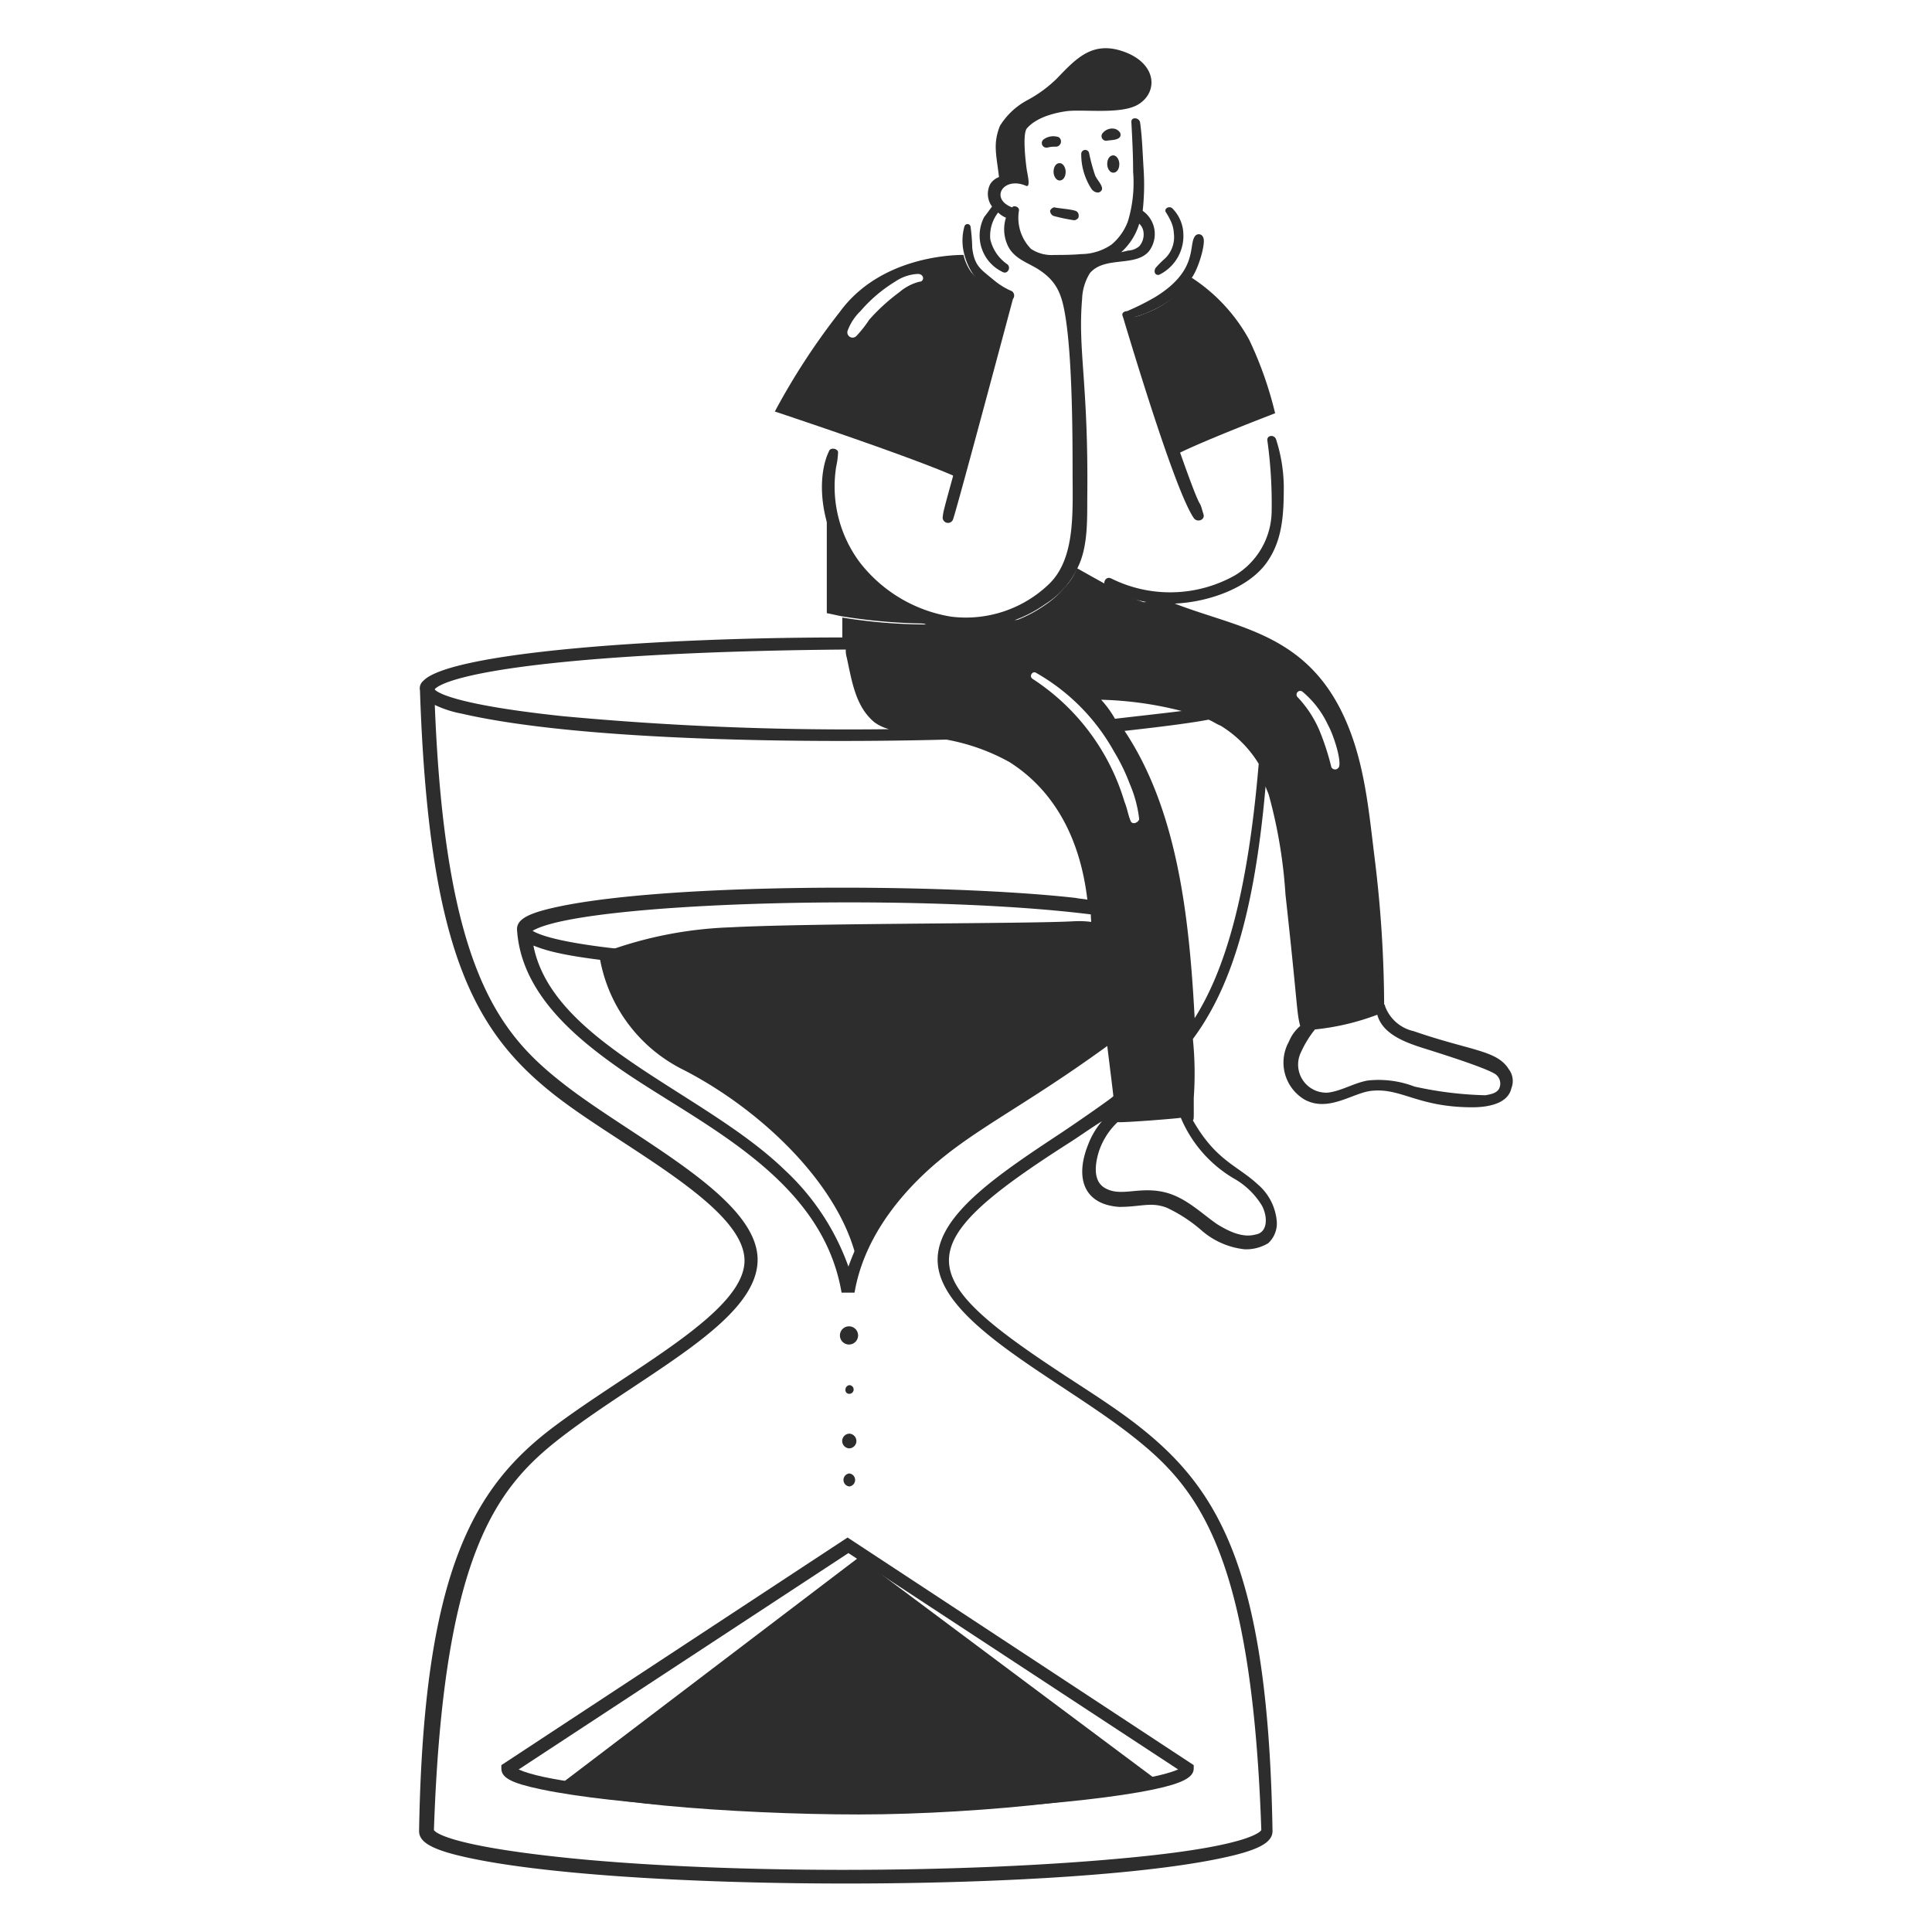 <svg viewBox="0 0 400 400" xmlns="http://www.w3.org/2000/svg" id="Waiting-2--Streamline-Brooklyn" height="400" width="400"><desc>Waiting 2 Streamline Illustration: https://streamlinehq.com</desc><path d="M216.514 125.162a27 27 0 0 1 -6.452 3.4 209.56 209.56 0 0 0 27.236 -3.762c-2.866 -0.538 -12.364 -6.092 -14.334 -7.166a11.432 11.432 0 0 1 -2.508 3.942 18.384 18.384 0 0 1 -3.942 3.586Z" fill="#2d2d2d" stroke-width="2"></path><path d="m198.058 99 10.742 -36.91a9.508 9.508 0 0 1 -4.122 -2.33 24.21 24.21 0 0 1 -3.582 -3.4 9.832 9.832 0 0 1 -1.614 -3.584c-3.224 0 -17.546 0.726 -25.624 11.826a141.352 141.352 0 0 0 -13.438 20.6s27.058 8.96 36.912 13.26c0.188 0.36 0.366 0.538 0.726 0.538Zm-7.706 -40.674a10.16 10.16 0 0 0 -4.122 2.15A40.244 40.244 0 0 0 179.96 66.2a23.704 23.704 0 0 1 -2.688 3.4 1.088 1.088 0 0 1 -1.8 -1.076 10.85 10.85 0 0 1 2.688 -4.122 30.2 30.2 0 0 1 7.166 -6.092A9.116 9.116 0 0 1 190 56.714c1.428 0 1.428 1.612 0.352 1.612Z" fill="#2d2d2d" stroke-width="2"></path><path d="M236.94 64.956a11.638 11.638 0 0 1 -2.33 0.718c0.896 2.686 9.14 27.056 9.498 28.132C250.38 90.76 264 85.562 264 85.562a76.73 76.73 0 0 0 -5.376 -15.23 35.872 35.872 0 0 0 -12 -12.902 19.732 19.732 0 0 1 -9.684 7.526Z" fill="#2d2d2d" stroke-width="2"></path><path d="M124.054 197.554a31.97 31.97 0 0 0 17.56 24c16.306 8.422 32.432 24.012 35.836 39.6 0 0 5.376 -12.544 14.156 -19.354s33.726 -21.298 38.884 -29.924c5.236 -8.756 4.3 -15.4 4.3 -15.4s-2.688 -6.276 -12.542 -5.734c-9.678 0.534 -54.474 0.36 -71.138 1.256a82.866 82.866 0 0 0 -27.056 5.556Z" fill="#2d2d2d" stroke-width="2"></path><path d="M238.732 367.96c0 3.942 -35.478 7.706 -60.924 7.706s-61.28 -2.688 -61.28 -6.63L177.8 322.446Z" fill="#2d2d2d" stroke-width="2"></path><path d="M218.126 44.708a36.526 36.526 0 0 0 4.3 0.896 1.342 1.342 0 0 0 0.716 -0.358 0.658 0.658 0 0 0 0.18 -0.538 0.982 0.982 0 0 0 -0.716 -1.074c-1.076 -0.36 -3.942 -0.538 -4.302 -0.718a1.184 1.184 0 0 0 -0.894 0.718 1.2 1.2 0 0 0 0.716 1.074Z" fill="#2d2d2d" stroke-width="2"></path><path d="M226.726 36.286a37.414 37.414 0 0 1 -1.254 -4.658 0.824 0.824 0 0 0 -1.612 0.178 13.078 13.078 0 0 0 2.15 7.348c0.358 0.538 1.434 1.074 1.972 0.358 0.746 -0.748 -0.932 -2.312 -1.256 -3.226Z" fill="#2d2d2d" stroke-width="2"></path><path d="M219.2 28.4a3.384 3.384 0 0 0 -3.224 0.538 0.96 0.96 0 0 0 0.896 1.612 6.136 6.136 0 0 1 1.8 -0.178 1.084 1.084 0 0 0 0.528 -1.972Z" fill="#2d2d2d" stroke-width="2"></path><path d="M231.924 27.506a1.884 1.884 0 0 0 -1.614 -0.896 2.564 2.564 0 0 0 -1.97 0.896 0.96 0.96 0 0 0 0.896 1.614c0.72 -0.162 3.224 0 2.688 -1.614Z" fill="#2d2d2d" stroke-width="2"></path><path d="M103.8 365.452v0.716c0 1.972 2.326 3.058 8.242 4.3 15.564 3.272 46.578 4.838 63.432 4.838 16.45 0 47.734 -1.538 63.432 -4.838 5.914 -1.242 8.242 -2.508 8.242 -4.3v-0.716L175.48 318.326Zm71.674 7.166c-11.578 0 -58.352 -1.776 -68.092 -6.27l68.27 -44.8 68.27 44.8c-10.536 4.518 -56.946 6.27 -68.442 6.27Z" fill="#2d2d2d" stroke-width="2"></path><path d="M175.838 288.58a0.9 0.9 0 0 0 0 -1.8c-1.076 0.188 -1.076 1.8 0 1.8Z" fill="#2d2d2d" stroke-width="2"></path><path d="M175.838 278.366a1.882 1.882 0 0 0 0 -3.762 1.882 1.882 0 1 0 0 3.762Z" fill="#2d2d2d" stroke-width="2"></path><path d="M175.838 299.87a1.524 1.524 0 0 0 0 -3.046 1.524 1.524 0 0 0 0 3.046Z" fill="#2d2d2d" stroke-width="2"></path><path d="M175.838 305.066a1.352 1.352 0 0 0 0 2.688 1.352 1.352 0 0 0 0 -2.688Z" fill="#2d2d2d" stroke-width="2"></path><path d="M263.46 379.07c-0.896 -53.778 -11 -70.7 -27.774 -83.86 -4.316 -3.384 -9.34 -6.6 -14.334 -9.854 -32.444 -21.162 -33.888 -27.108 0 -48.74 2.304 -1.472 4.478 -3.046 6.8 -4.478a16.428 16.428 0 0 0 -2.866 4.838c-2.758 6.892 -0.93 12.4 6.45 12.9 4.484 0 6.578 -1.09 9.856 0.18a30.824 30.824 0 0 1 7.346 4.838 16.24 16.24 0 0 0 8.78 3.762 8.876 8.876 0 0 0 4.838 -1.254 5.558 5.558 0 0 0 1.8 -4.3 11.274 11.274 0 0 0 -3.942 -7.884c-4.316 -4 -8.65 -4.878 -13.44 -13.26 0.238 -0.238 0.18 -0.416 0.18 -4.658a71.012 71.012 0 0 0 -0.18 -12.186c7.706 -10.4 12.722 -25.624 15.052 -52.322 0.18 0.716 0.538 1.254 0.718 1.972a101.764 101.764 0 0 1 3.4 20.426c2.634 23.89 2.258 24.086 3.046 27.236a8.296 8.296 0 0 0 -2.33 3.226 8.908 8.908 0 0 0 3.226 12c4.932 2.702 9.932 -1.362 13.8 -1.8 6.248 -0.694 9.558 3.4 20.964 3.4 3.274 0 7.354 -0.752 8.064 -3.942a4.028 4.028 0 0 0 -0.538 -3.942c-2.482 -3.97 -7.732 -3.75 -19.71 -7.884a8.186 8.186 0 0 1 -5.914 -5.2c0 -0.18 0 -0.18 -0.18 -0.36a254.26 254.26 0 0 0 -1.97 -30.282c-1.06 -8.582 -1.852 -17.424 -4.838 -25.624 -7.57 -20.78 -22.728 -21.68 -36.554 -27.056 6.638 -0.256 15.11 -3.034 19 -8.422 3.384 -4.696 3.584 -10.186 3.584 -15.948a32.986 32.986 0 0 0 -1.614 -9.676c-0.34 -0.902 -1.8 -0.896 -1.8 0.18a94.966 94.966 0 0 1 0.9 14.904 15.696 15.696 0 0 1 -7.526 13.08 27.374 27.374 0 0 1 -25.622 0.718c-1.302 -0.69 -1.986 1.158 -1.076 1.612a23.308 23.308 0 0 0 8.242 3.226 259.884 259.884 0 0 1 -27.236 3.762 27 27 0 0 0 6.452 -3.4 17.532 17.532 0 0 0 6.63 -7.526c2.186 -4.374 1.924 -10.272 1.97 -14.872 0.234 -23.386 -1.986 -30.046 -1.076 -40.676a10.828 10.828 0 0 1 1.614 -5.376c3.046 -3.584 9.346 -1.228 12.184 -4.48a5.862 5.862 0 0 0 -1.254 -8.42 48.986 48.986 0 0 0 0.18 -8.78c-0.2 -3.226 -0.286 -6.462 -0.718 -9.498 -0.152 -1.078 -1.97 -1.254 -1.8 0 0.18 3.4 0.358 6.8 0.358 10.214a27.66 27.66 0 0 1 -1.074 10.214 11.446 11.446 0 0 1 -3.4 4.838 11.2 11.2 0 0 1 -6.272 1.97c-1.8 0.16 -3.584 0.18 -5.556 0.18a7.766 7.766 0 0 1 -4.838 -1.254 9.164 9.164 0 0 1 -2.508 -7.884c0.18 -0.718 -0.896 -1.256 -1.434 -0.718 -4.658 -1.8 -1.8 -6.45 2.868 -4.48 1.074 0.538 0.336 -2.326 0.18 -3.4 -0.21 -1.43 -0.896 -7.168 0 -8.422 0.894 -1.074 3.05 -2.83 8.062 -3.584 3.4 -0.512 11.488 0.75 15.052 -1.432 4.178 -2.56 3.824 -8.498 -3.046 -10.932 -6.4 -2.268 -9.762 1.342 -13.8 5.556a26.752 26.752 0 0 1 -6.092 4.48 14.942 14.942 0 0 0 -5.734 5.374c-1.464 3.752 -0.716 5.914 -0.178 10.572a3.584 3.584 0 0 0 -1.8 1.434 4.382 4.382 0 0 0 0.358 4.66s-1.434 1.97 -1.614 2.15a8.336 8.336 0 0 0 3.942 11.468c0.896 0.358 1.614 -0.896 0.896 -1.614a8.66 8.66 0 0 1 -3.582 -5.2 7.824 7.824 0 0 1 1.626 -5.56 5.018 5.018 0 0 0 1.612 1.074 7.972 7.972 0 0 0 0.538 6.094c1.4 2.522 4.106 3.248 6.272 4.658 3.914 2.55 4.828 5.376 5.554 10.034 1.366 8.762 1.434 23.892 1.434 31.716 0 8.45 0.658 18.176 -5.018 23.474a24.818 24.818 0 0 1 -20.068 6.63 29.956 29.956 0 0 1 -19 -11.29 26.2 26.2 0 0 1 -4.838 -19.888 14.6 14.6 0 0 0 0.358 -2.688c0.18 -0.896 -1.434 -1.254 -1.8 -0.538 -2.28 4.562 -2.446 13.358 2.51 22.04a32.924 32.924 0 0 0 17.56 13.976 110.084 110.084 0 0 1 -17.382 -1.434v4.122c-39.062 0 -81.2 3.176 -86.726 8.96a2.018 2.018 0 0 0 -0.716 1.97c1.8 53.756 11.17 70.7 27.952 83.86 13.44 10.536 39.242 22.922 39.242 34.224 0 10.676 -23.156 22.212 -39.242 34.224 -16.886 12.61 -27.236 30.082 -28.132 83.86 -0.036 2.15 2.318 3.63 7.884 5.016 31.412 7.822 129.448 7.836 160.91 0 5.58 -1.394 7.934 -2.874 7.898 -5.024Zm-87.8 -116.83a50.486 50.486 0 0 0 -13.26 -20.068c-16.742 -16.19 -47.978 -26.12 -51.964 -46.4a30.466 30.466 0 0 0 3.226 1.076c16.4 4.502 80.27 6.528 113.426 1.8 0.536 5.016 1.254 10.034 1.79 15.05 -13.14 10.932 -27.222 16.302 -39.78 28.302a50.324 50.324 0 0 0 -13.44 20.24Zm99.27 -112.17c1.09 1.91 2.738 6.966 2.33 8.6a0.88 0.88 0 0 1 -1.614 0.18 52.128 52.128 0 0 0 -2.508 -7.706 23.352 23.352 0 0 0 -4.48 -6.8 0.76 0.76 0 0 1 1.076 -1.076 19.706 19.706 0 0 1 5.194 6.802Zm-40.856 19.89c-0.522 -1.262 -0.718 -2.688 -1.256 -3.942a46 46 0 0 0 -19 -25.446c-0.886 -0.556 0 -1.79 0.716 -1.254a42.4 42.4 0 0 1 16.126 16.306 39.574 39.574 0 0 1 3.226 6.63 25.85 25.85 0 0 1 1.972 7.348c-0.172 0.716 -1.416 1.248 -1.784 0.358Zm-6.094 -25.086a74.462 74.462 0 0 1 16.666 2.328c-2.688 0.36 -12.364 1.434 -13.8 1.614a22.088 22.088 0 0 0 -2.866 -3.942Zm-52.68 -8.78c1.074 4.83 1.766 10.15 5.734 13.438a9.09 9.09 0 0 0 3.046 1.434 639.312 639.312 0 0 1 -67.552 -2.688C93.78 145.864 90.366 143.26 90 142.724c0.358 -0.538 3.578 -3.288 25.624 -5.556 16.122 -1.658 37.27 -2.508 59.49 -2.688a5 5 0 0 0 0.186 1.614Zm50.9 56.98c0.166 1.078 0.178 1.972 0.358 3.046 -1.614 0.18 -3.4 0.348 -5.376 0.538 -41.53 4 -101.966 1.428 -110.916 -3.942 9.976 -5.986 79.49 -7.916 115.574 -3.4a27.018 27.018 0 0 0 0.36 3.758Zm9.676 -146.754a2.888 2.888 0 0 1 0.896 1.972 3.69 3.69 0 0 1 -0.896 2.688 3.762 3.762 0 0 1 -2.33 0.896c-0.538 0.178 -0.896 0.178 -1.434 0.358a12.926 12.926 0 0 0 3.754 -5.914Zm-15.77 187.968c-13.4 8.842 -25.982 17.2 -25.982 26.518 0 12.906 24.934 24.454 40.138 36.376 13.568 10.636 24.908 23.832 26.878 81.708 -0.178 0.358 -2.508 3.234 -25.624 5.556 -37.316 3.746 -88.8 3.412 -120.054 0 -23.114 -2.524 -25.444 -5.2 -25.624 -5.556 1.972 -57.876 13.172 -71.25 26.878 -81.708 17.048 -13 40.138 -23.694 40.138 -36.376 0 -13 -25.6 -25.028 -40.138 -36.374 -13.2 -10.302 -24.548 -23.474 -26.698 -78.484a22.4 22.4 0 0 0 5.554 1.8c25.352 5.85 74.068 6.086 100.344 5.376a42.148 42.148 0 0 1 13.082 4.658c8.066 5.096 14.436 14.134 16.126 28.492 -0.716 -0.18 -1.612 -0.18 -2.33 -0.36 -27.6 -3.108 -87.52 -3.2 -109.482 2.33 -4.468 1.124 -6.272 2.33 -6.272 4.122 0.718 12.722 11.308 21.834 20.428 28.312 16.4 11.65 42.618 22.464 46.768 46.946h2.688c1.8 -10.572 8.428 -18.8 13.8 -24.012 9.588 -9.29 20.042 -13.614 38.526 -27.056 0.358 3.046 1.254 10.034 1.254 10.4 -0.194 0.342 -8.25 5.908 -10.408 7.332Zm35.3 9.676a15.954 15.954 0 0 1 5.914 5.734c1.214 2.426 1.112 5.548 -1.434 5.912 -2.688 0.718 -5.554 -0.716 -7.884 -2.15 -3.366 -2.33 -6.572 -5.6 -10.93 -6.63 -5.326 -1.256 -9.028 1.084 -12.364 -0.896 -2.486 -1.474 -1.948 -5 -1.254 -7.346a14.678 14.678 0 0 1 3.942 -6.272c0.716 0.18 12.184 -0.716 13.08 -0.896a26.506 26.506 0 0 0 10.924 12.544Zm-8.062 -33.15c-1.088 -20.092 -3.342 -42.732 -14.514 -59.49 5.058 -0.562 13.416 -1.536 17.38 -2.33 0.896 0.358 1.612 0.896 2.508 1.254a23.686 23.686 0 0 1 7.884 7.886c-2.338 27.772 -7.176 43.004 -13.268 52.68Zm63.072 14.514c-0.536 1.074 -1.97 1.254 -2.866 1.434a76.084 76.084 0 0 1 -14.694 -1.8 20.8 20.8 0 0 0 -9.676 -1.254c-2.872 0.508 -5.376 2.15 -8.242 2.508a5.816 5.816 0 0 1 -5.554 -8.422 21.504 21.504 0 0 1 2.866 -4.658 51 51 0 0 0 12.902 -3.046c1.254 4.658 7.362 6.216 11.468 7.524 3.238 1.034 12.364 3.942 13.26 5.018a2.366 2.366 0 0 1 0.52 2.696Z" fill="#2d2d2d" stroke-width="2"></path><path d="M192.144 129.104a35.512 35.512 0 0 1 -9.676 -5.2A28.708 28.708 0 0 1 171.18 106v20.954c1.074 0.18 2.33 0.526 3.582 0.718a116.442 116.442 0 0 0 17.382 1.432Z" fill="#2d2d2d" stroke-width="2"></path><path d="M218.126 35.57c0 0.896 0.538 1.8 1.254 1.8s1.254 -0.718 1.254 -1.8c0 -0.896 -0.538 -1.8 -1.254 -1.8s-1.254 0.724 -1.254 1.8Z" fill="#2d2d2d" stroke-width="2"></path><path d="M230.49 32.166c-0.718 0 -1.254 0.716 -1.254 1.8 0 0.896 0.536 1.79 1.254 1.79s1.254 -0.716 1.254 -1.79c0 -0.904 -0.544 -1.8 -1.254 -1.8Z" fill="#2d2d2d" stroke-width="2"></path><path d="M204.508 59.94a12.376 12.376 0 0 0 3.046 1.97C195.088 106.574 195.366 105.4 195.2 106.886a1.108 1.108 0 1 0 2.15 0.538c0.892 -2.518 12.312 -45.308 12.364 -45.514a1.134 1.134 0 0 0 -0.18 -1.612 14.634 14.634 0 0 1 -3.582 -2.15c-2.908 -2.422 -4.184 -3 -4.66 -6.81a37.558 37.558 0 0 0 -0.358 -4.48 0.654 0.654 0 0 0 -1.254 0 10.894 10.894 0 0 0 0 5.914 12.942 12.942 0 0 0 4.828 7.168Z" fill="#2d2d2d" stroke-width="2"></path><path d="M239.09 61.552a53.342 53.342 0 0 1 -5.734 2.866c-0.536 0 -1.254 0.36 -0.896 1.076 1.85 6.128 10.838 36.164 14.694 41.75 0.734 1.064 2.508 0.358 1.97 -0.896 -1.712 -6 2.066 8.524 -14.334 -40.674a23.75 23.75 0 0 0 9.138 -4.838 23.83 23.83 0 0 0 2.868 -3.4c1.454 -2.108 2.868 -7.166 2.328 -8.242a0.97 0.97 0 0 0 -1.79 -0.18c-1.272 1.902 0.718 7.092 -8.244 12.538Z" fill="#2d2d2d" stroke-width="2"></path><path d="M239.986 56.892a8.942 8.942 0 0 0 5.018 -8.42 7.8 7.8 0 0 0 -2.33 -5.376c-0.712 -0.544 -1.8 0.178 -1.254 0.896a14.132 14.132 0 0 1 0.896 1.612 6.646 6.646 0 0 1 0.716 2.688 6.142 6.142 0 0 1 -1.8 5.2 20.566 20.566 0 0 0 -1.97 1.972c-0.53 0.892 0.012 1.624 0.724 1.428Z" fill="#2d2d2d" stroke-width="2"></path></svg>